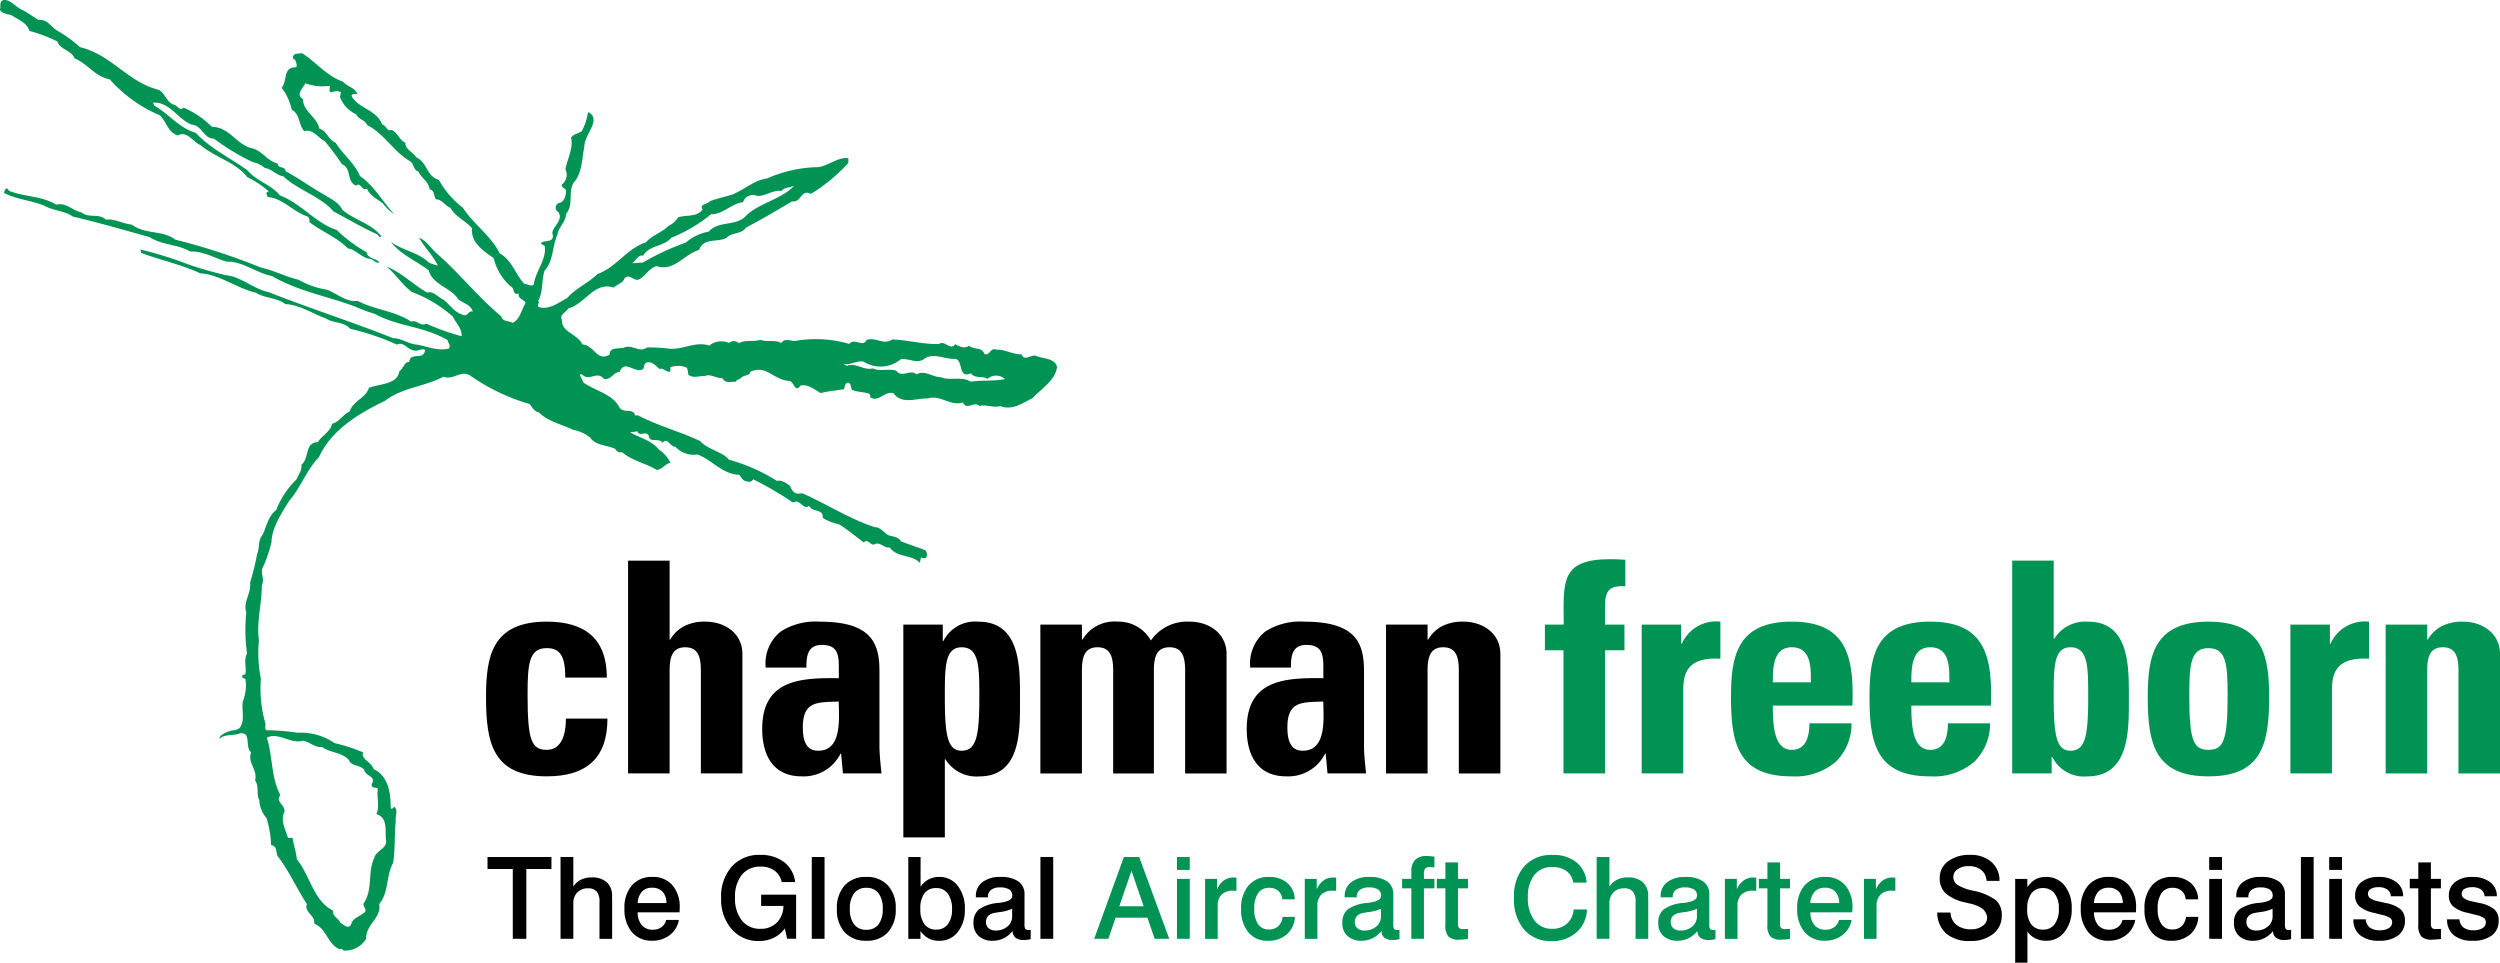 <svg xmlns='http://www.w3.org/2000/svg' width='220.441' height='84.887'><defs><clipPath id='a'><path data-name='Path 2665' d='M0 0h220.441v-84.886H0z' fill='none'/></clipPath></defs><g data-name='Group 831'><g data-name='Group 847' clip-path='url(#a)' transform='translate(0 84.886)'><g data-name='Group 831'><path data-name='Path 2649' d='M13.375-75.885c-.173-.305-1.059-.33-1.236-.941l.082-.028zm-1.866-1.452c-.094.157-.3-.229-.44-.35zm-2.085-1.424c-.391-.139-.991-.262-1.151-.7zm-6.01-4.353c.742-.131 1.1.621 1.645.937a11.364 11.364 0 012 1.45c2.716.642 4.216 3.042 6.795 3.72.721.184.796 1.222 1.566 1.374.254.107.415.542.766.237a7.919 7.919 0 012.5 1.692c1.614.026 2.147 1.642 3.67 1.925.867.306 1.2 1.078 2.137 1.315.026.5.655.183.687.674 1.2.635 2.16 1.375 3.4 2.064.542.348 1.281.675 1.594 1.319 1.009.915 2.606 1.22 3.455 2.363-.168.172-.253-.107-.382-.187-1.28-.573-2.555-1.33-3.835-2.006-1.143-1.336-3.226-1.929-4.444-3.115-.552-.049-1.062-.671-1.615-.719a2.114 2.114 0 00-1.039-.508 19.621 19.621 0 01-3.458-2.091c-.881.063-1.02-1.175-1.974-1.234-1.207-.471-1.935-2.044-3.397-1.928l.139.271c1.287.731 2.2 1.988 3.646 2.389 1.219 1.357 3.039 2.21 4.555 3.306.8.966 2.124 1.273 2.855 2.206 1.9.724 3.117 2.434 5.016 3.056a12.517 12.517 0 002.635 1.962c.081.565.829.524 1.126.888-.346.153-.536-.328-.931-.318-.695-.136-1.185-.832-1.86-.907-.916-.972-2.337-1.5-3.4-2.336a.407.407 0 00-.168-.49c-1.264-.4-2.134-1.6-3.5-1.708-.022-.164-.229-.4.023-.464l.082-.028a8.663 8.663 0 00-1.899-1.262c-1.029-1.332-2.824-1.718-4.115-2.818-.676-.28-1.2-1.316-2.024-.853-.874-.291-.99-1.247-1.571-1.782a12.285 12.285 0 01-4.419-3.171c-1.331-.26-1.914-1.358-3.1-1.849-.266-.706-1.274-.757-1.513-1.485a12.283 12.283 0 00-2.461-.928c-.212-.713-.936-.965-1.512-1.348-.37-.18-.887-.127-1.1-.534.114-.266-.059-.537.183-.792.658-.3 1.225.649 1.942.881zm85.2 31.657c-.959.194-2 .075-3.022.222-.842-.5-1.805-.051-2.592-.384-.735.014-1.478-.687-2.182-.251-.557-.525-1.263.367-1.8-.336-.683-.2-1.471.1-2.073-.2-.767.219-1.483-.537-2.264-.223l-.382-.186c.648.2 1.2-.312 1.85-.182a2.79 2.79 0 003.294-.223c.721-.089 1.5.5 2.151-.1.86-.445 1.779.139 2.67.082.69.15.2 1.776 1.348 1.267.387.529 1.051.174 1.449.5a1.146 1.146 0 011.553.012M65.86-65.942c-.868 1.084-2.455.447-3.363 1.476a4.344 4.344 0 00-2.033.974 21.481 21.481 0 00-3.77 1.754l-.98.065c.306-.072.489-.8 1-.665.516-.952 1.818-.774 2.464-1.576a13.584 13.584 0 003.521-2.079c1.062.01 1.8-.951 2.823-1.063a.89.89 0 011.22-.557c.716.061 1.466-.573 2.175-.431.262-.363.719-.258 1.112-.473-.99 1.127-2.968 1.5-4.17 2.575m8.946-4.584v-.408c-1.017-.141-1.947.864-2.962.792a11.707 11.707 0 00-4.213.995c-1.074.12-2.006.987-3.064 1.42-.713.211-1.372.346-1.983.592-.167.273-.979.234-.62.713-.509.7-1.444.464-2.171.7a1.854 1.854 0 01-.838.744c-.579.6-1.469.824-2 1.464-1.7.541-2.572 2.184-4.276 2.793-.8.8-1.908 1.239-2.648 2.1-.78.415-1.577 1.078-2.5.815-.185-.108-.052-.313.023-.463l-.11-.054c.482-.883.288-1.808.574-2.7.788-.818.659-2.118 1.139-3.171.082-.689.766-1.117.744-1.8.728-.9.152-1.875.681-2.786.776-.824.734-2.2.949-3.2-.03-1.015 1.591-2.394.325-3.027a5.6 5.6 0 01-.556 1.694c-.311.187-.72.259-.947.554.223.954-.327 1.874-.496 2.807a1.077 1.077 0 01-.313 1.338c-.057.361.452.322.36.65-.01.334-.148.859-.534.959a.433.433 0 00-.129.818c.512.792-.748 1.431-.5 1.993.131.776-.793.41-1.054.774l.356.241c.162 1.163-.842 2.25-.974 3.388-.25.2-.567-.055-.846-.073-.777-.837-1.083-2.087-2.151-2.675-.8-1.593-2.307-2.566-3.255-4.028a8.008 8.008 0 01-2.119-2.458c-1.093-.3-1-1.536-2.009-2-.264-.467-.974-.678-.939-1.271-.554-.254-.656-.879-1.209-1.132-.442.174-.461-.411-.85-.482-.415-1.266-2.174-1.446-2.695-2.531.08-.231.326-.111.488-.167-.092-.5-.9-.659-1.235-1.078-1.484-.5-2.415-1.787-3.649-2.524-.306.1-.654-.049-.786.361a.3.3 0 00.22.243c.064.217.188.448.088.653-1.206-.029-.737 1.132-1.289 1.811a4.758 4.758 0 01.89 1.925c.76.422.585 1.335 1.108 1.9.775-.233 1.2.588 1.807.881a22.188 22.188 0 011.519 2.029c.875.359.369 1.535 1.245 1.894.432-.365.48.506.955.263.258.617.882.9 1.4 1.293a4.247 4.247 0 001.019.972c-1-1.081-1.755-2.483-3.031-3.376-.5-1.173-1.51-1.905-2.154-2.948-.656-.252-.725-1.015-1.429-1.239-.235-1.08-1.452-1.5-1.442-2.6-.706-.429.051-1.009.2-1.392a4.5 4.5 0 002.127.225c.124.2-.166.513.195.571a.907.907 0 01.818-.009l-.077.436a2.745 2.745 0 001.431 1.512c.175.441.788.5.963.944 1.553.809 2.3 2.326 3.791 3.2.343.2.267.774.717.892.258.583.887.856 1 1.571.471.111.319.6.58.893.511-.005.776.564 1.26.75.411.793 1.408 1.178 1.9 1.807-.117 1.281 1.014 1.985 1.906 2.623a4.83 4.83 0 001.494 2.492c.391.138.139.829.716.619-.1.491.461.512.607.838-.4.651-.463 1.4-1.127 1.756-.336-.181-.906-.088-1.013-.563-2.06-1.716-3.689-3.8-5.694-5.555-.522-.459-.939-1.17-1.566-1.374.5.853 1.213 1.54 1.659 2.435a4.335 4.335 0 01-.766-.237c-.963-.945-2.258-1.034-3.37-1.847.809 1.089 2.217 1.673 3.322 2.5.36 1.311 1.956 1.513 2.613 2.561.5.4 1.087.447 1.291 1.1-.349-.153-.432.366-.759.307-.882-.209-1.277-.961-1.839-1.371-.458-.206-.956-.821-1.4-.613-1.22-.662-2.252-1.775-3.619-2.307.824.674 1.371 1.6 2.228 2.239a11.468 11.468 0 013.618 2.172c.3.6.828 1.081.779 1.735a20.25 20.25 0 01-3.115-1.113c-.536.3-.8-.374-1.337-.177-1.42-.947-3.163-1.018-4.732-1.835-.931.174-1.933-.721-2.707-.979a7.415 7.415 0 01-2.487-.876c-1.181-.287-2.146-.81-3.334-1.084a56.375 56.375 0 00-7.536-2.453c-1.1-.862-2.653-.431-3.827-1.325-.762-.067-1.516-.537-2.292-.44-.627-.593-1.513-.095-2.132-.632-.818-.163-1.4-.92-2.241-.687-1.294-.783-2.772-.674-4.152-1.212-.1-.081-.146-.325-.328-.161-.04.117-.162.227-.105.356 1.232.6 2.294.61 3.524 1.109.829.455 1.83.452 2.517.956 2.326.542 4.445 1.168 6.773 1.812 1.1.725 2.478.615 3.582 1.273 1.163-.059 2.151.592 3.223.894 1.368-.061 2.653 1.023 3.99 1.268 2.267 1.327 4.805 1.752 7.3 2.68a15.274 15.274 0 001.777.663c2.034 1.111 4.363 1.095 6.4 2.307.036.238.3.453.115.735-1 .275-1.971-.233-2.946-.353-.668-.088-1.3-.566-1.966-.552-3.645-1.456-7.388-2.638-10.965-4.06-1.3-.259-2.411-1.345-3.747-1.489a32.3 32.3 0 01-3.388-.972 33.386 33.386 0 00-4.181-1.3l.057.3c1.737.643 3.491 1.007 5.221 1.8 1.656.08 3.235 1.324 4.867 1.7.788.5 1.9.438 2.625 1.01 1.288.068 2.385.84 3.582 1.271.691.457 1.582.263 2.132.905a22.188 22.188 0 014.129 1.4c.583-.292.889.4 1.449.5.334.146.706-.2 1.034-.038-.1 1.016-1.286.1-1.406 1.076-.436-.042-.512.6-.864.8-.158 1.193-1.739 1.1-2.682 1.47-.278.916-1.372 1.111-1.7 2.088-.6.264-.91.928-1.542 1.077-.17.73-.889 1.024-1.264 1.62-1.2.059-.708 1.416-1.451 2 .086.449-.251.86-.424 1.284a7.679 7.679 0 00-1.8 2.715c-.73.56-.831 1.425-1.2 2.191-.431.467-.241 1.187-.474 1.667a23.109 23.109 0 01-.629 2.539c.126.96-.644 1.7-.328 2.62a14.958 14.958 0 00.064 3.622c-.322.588-.023 1.226-.146 1.826-.089.041-.224.043-.271.14-.066.205.125.229.275.269a3.925 3.925 0 01-.225 1.991c-.13.717.17 1.456-.17 2.154-.133.341-.494.386-.813.416-.462.148-1.045.338-1.109.747.519-.476 1.189-.25 1.792-.482 1.1-.207.442 1.181 1.026 1.652-.346.951.593 1.527.35 2.476.38.541.087 1.245.372 1.739a2.6 2.6 0 00.642 1.6 9.526 9.526 0 01.4 2.366c.518.083.429.581.554.948 1.056 1.379 1.67 2.83 2.6 4.251-.278.745.772.987.644 1.738 1.128.432 1.156 1.834 2.284 2.265.175-.151.2.066.355.106a2.173 2.173 0 001.932-1.019c-.013-1.327 1.358-1.81 1.167-3.089.863-1.037.589-2.493 1.218-3.609.206-1.22.1-2.458.237-3.68-.08-.428.249-.928-.122-1.279-.1.035-.181.268-.326.113.008-1.266-.178-2.832-1.505-3.445-.177-.612-1.174-.9-.914-1.462a13.784 13.784 0 00-2.515-.82 5.312 5.312 0 00-3.277-.921 21.308 21.308 0 00-2.537-.22c-.468.093-.249-.393-.305-.623a11.112 11.112 0 01-.393-3.919 11.666 11.666 0 01-.17-3.4c-.233-1.57.261-3.211.252-4.824.24-.561-.029-.845.013-1.417a12.246 12.246 0 00.848-2.433c-.005-1.172.947-2.639 1.571-3.639 1.037-1.188 1.5-2.69 2.6-3.812 1.1-2.4 3.468-3.849 5.808-4.962 1.513-1.193 3.59-1.281 5.182-2.148.888.366 1.58-.7 2.451-.024a17.679 17.679 0 005.118 2.428c.262.264.388.664.853.755.764.8 2.06 1.055 2.984 1.524a3.537 3.537 0 011.505.666c.5.737 1.484.673 2.217 1.012.158.231.309.372.6.294.941.782 2.128.987 3.093 1.577.545-.108.7-.539 1.193-.639a3.039 3.039 0 00-1.047-1.188c-.614-.79-1.678-1.005-2.521-1.5.251-.03.409-.038.653-.088.156.516.666-.048.984.344.1.775.839.154 1.232.669.5-.536.6.362 1.121.343a2.2 2.2 0 001.969.689c1.257.477 2.224 1.763 3.667 1.789.193.195.264.5.6.566.212.086.532.09.625-.17a29.775 29.775 0 013.535 2.063c.622-.407.817.687 1.419.286.312.61 1.263.225 1.182 1.051a3.875 3.875 0 001.422.557c.734.442 1.461 1.068 2.2 1.613.357-.385.547.268.927.182.474-.311.9.372 1.365.259.643.94 1.934.587 2.657 1.363l.1-.491a.424.424 0 00.463.022.6.6 0 00-.089-.654l-2.132-.767c-.187-.347-.508-.385-.849-.483-.532-.022-.866-.795-1.452-.775-2.159-.681-4.2-2.015-6.4-2.988l-.354.031c-.416.017-.6-.362-.743-.7-.37-.248-.707-.53-1.148-.424a15.59 15.59 0 00-4.232-1.869c-.552-.71-1.9-.894-2.522-1.637-1.759-.841-3.705-1.332-5.526-2.288l-.217.029c-.218-.7-.936-.168-1.369-.667-.55-1.2-2.12-1.491-3.182-2.23l-.335-.7.163-.056c.7.729 1.3-.347 1.966.417.642.143.784-.566 1.384-.613.472-1.177 1.371.244 2.094-.267.06-.19.077-.539.35-.575.442-.073.785.333 1.067.589.325-.214 1.117.766.952-.146a1.881 1.881 0 011.472.04 1.83 1.83 0 01.114.6c.474.384 1 .079 1.5.122.427-.216 1.01.222 1.528.2.236.523.839.258 1.2.316l-.028-.081.461-.25c.174-.288.8-.185.812-.553 1.437-.655 2.017.729 3.468.81.389.071.48 1.1.957.4.68-.143 1.257.376 1.777.663.639-.163 1.38-.224 2.067-.346.06-.192.077-.539.35-.576.333.111.207.44.36.65.512.2.988.16 1.528.339.022.095.1.2.058.3.754.5 1.267-.586 2.067-.348.752 1.028 2.013.423 3.028.461 1.059-.365 2.023.715 3.082.35.362.753.959-.159 1.475.312.617-.155 1.2.179 1.825.01 1.094.4 1.938-.259 2.853-.709.782-.839 2.027-1.587 2.152-2.746-.2-.809-1.253-.7-1.89-.989-.4-.113-1 .527-1.226-.124-.825.022-1.415-.436-2.238-.414-.535-.226-.62.646-1.059.365-.218-.632-.978-.325-1.343-.723-.331.3-.836.117-1.227-.124-.409.631-.923-.4-1.416-.013-1.4.047-2.755-.361-4.145-.4-.737.538-1.48-.265-2.261.05-.286.69-1.037-.236-1.521.341a10.549 10.549 0 00-4.825-.252c-.375-.03-.9-.269-1.17.175-.52-.321-1.226-.055-1.828-.282-.638.2-1.308-.027-1.9.292a.665.665 0 00-.873-.018 1.673 1.673 0 00-1.741.235c-1.176-.4-2.272.349-3.457.279a14.635 14.635 0 00-2.044-.117c-.608.484-1.236-.212-1.881-.035-.521.237-1.4-.088-1.409.668-1.137.665-1.309-.825-2.407-.9-.383-.916-1.855-1.058-1.792-2.161-.27-.454.382-.678.562-1.014 1.522-.41 2.245-2.379 4.014-1.838.242-.288.8-.355.946-.826.424-.386.695.136 1.145.152.7-.252.937-1.017 1.676-1.215 1.545.516 2.456-1.074 3.746-1.427.4-1.107 1.6-.642 2.414-1.058.458-.522 1.312-.293 1.734-.917 1.39-.729 2.8-1.567 4.037-2.3.907.086.744-1.11 1.681-.67a15.287 15.287 0 003.3-2.73m-42.7 53.517c.13.6 1.089.513.668 1.273-.052.417.375.2.547.4-.142.744.2 1.5-.141 2.235 1.005.27.791 1.435.839 2.171.22.87-.807.961-1.019 1.671-.619 1.342-.087 2.821-.967 4.07.03.32.422.6.008.817-.358.316-.915.417-1.08.963-.2.527-.708.028-.955-.126-.16-.4-.707-.532-.637-1.056-1.739-.883-2.012-3.065-3.2-4.545-.053-.62-.285-1.258-.373-1.876h-.408c-.233-.773-.69-1.572-.3-2.312.049-.586-.818-.857-.369-1.467-.832-1.559-.659-3.371-1.194-5.055 1.051-.522 2.1.6 3.191.268.634.122 1.048.63 1.694.555.632.511 1.735.439 2.353 1.149.225.582.973.4 1.344.858' fill='#009354'/></g><g data-name='Group 832'><path data-name='Path 2650' d='M143.318-33.19c-1.481-.1-1.793.468-1.793 1.793v1.584h1.714v2.262h-1.714v10.861h-3.664v-10.861h-1.637v-2.262h1.663c-.026-3.767-.338-5.768 4.131-5.768.442 0 .857.027 1.3.053z' fill='#009354'/></g><g data-name='Group 833'><path data-name='Path 2651' d='M148.24-29.812v1.689h.052a3.323 3.323 0 013.404-1.949v3.274c-3.222-.208-3.274 1.664-3.274 2.962v7.147h-3.664v-13.123z' fill='#009354'/></g><g data-name='Group 834'><path data-name='Path 2652' d='M159.676-24.719c0-1.274.052-3.092-1.689-3.092-1.689 0-1.664 1.975-1.664 3.092zm-3.353 2.053c0 1.559.053 3.9 1.664 3.9 1.299-.002 1.559-1.253 1.559-2.341h3.716a4.665 4.665 0 01-1.4 3.4 5.5 5.5 0 01-3.875 1.278c-4.73 0-5.354-2.885-5.354-6.991 0-3.585.52-6.651 5.354-6.651 4.937 0 5.483 3.2 5.353 7.405z' fill='#009354'/></g><g data-name='Group 835'><path data-name='Path 2653' d='M171.889-24.719c0-1.274.053-3.092-1.689-3.092-1.689 0-1.663 1.975-1.663 3.092zm-3.352 2.053c0 1.559.053 3.9 1.663 3.9 1.3 0 1.56-1.248 1.56-2.339h3.715a4.664 4.664 0 01-1.4 3.4 5.5 5.5 0 01-3.875 1.276c-4.729 0-5.353-2.885-5.353-6.991 0-3.585.519-6.651 5.353-6.651 4.937 0 5.484 3.2 5.353 7.405z' fill='#009354'/></g><g data-name='Group 836'><path data-name='Path 2654' d='M184.129-23.368c0-2.625.026-4.444-1.558-4.444-1.508 0-1.482 1.819-1.482 4.444 0 3.3.235 4.677 1.482 4.677 1.324 0 1.558-1.377 1.558-4.677m-6.7-12.084h3.66v6.884h.052a3.211 3.211 0 012.988-1.5c3.691 0 3.586 4.079 3.586 6.73 0 2.7.131 6.911-3.664 6.911a3.115 3.115 0 01-3.091-1.718h-.053v1.456h-3.478z' fill='#009354'/></g><g data-name='Group 837'><path data-name='Path 2655' d='M196.422-23.627c0-2.728-.129-4.106-1.688-4.106s-1.689 1.378-1.689 4.106c0 4 .337 4.859 1.689 4.859s1.688-.859 1.688-4.859m-7.042.207c0-3.585.52-6.651 5.354-6.651s5.352 3.066 5.352 6.651c0 4.106-.623 6.991-5.352 6.991s-5.354-2.885-5.354-6.991' fill='#009354'/></g><g data-name='Group 838'><path data-name='Path 2656' d='M205.441-29.812v1.689h.052a3.323 3.323 0 013.404-1.949v3.274c-3.222-.208-3.274 1.664-3.274 2.962v7.147h-3.664v-13.123z' fill='#009354'/></g><g data-name='Group 839'><path data-name='Path 2657' d='M214.023-28.487h.052a3.03 3.03 0 011.3-1.221 3.946 3.946 0 011.792-.364c1.741 0 3.274 1.039 3.274 2.859v10.526h-3.663v-9.045c0-1.17-.209-2.08-1.378-2.08s-1.377.91-1.377 2.08v9.045h-3.664v-13.125h3.664z' fill='#009354'/></g><g data-name='Group 840'><path data-name='Path 2658' d='M49.846-25.135c0-1.949-.493-2.6-1.638-2.6-1.562 0-1.688 1.379-1.688 4.107 0 4 .337 4.859 1.688 4.859 1.145 0 1.69-1.039 1.69-2.754h3.664c0 3.56-1.923 5.092-5.354 5.092-4.728-.004-5.352-2.884-5.352-6.989 0-3.586.52-6.652 5.352-6.652 3.379 0 5.3 1.507 5.3 4.937z'/></g><g data-name='Group 841'><path data-name='Path 2659' d='M61.8-16.689v-9.043c0-1.17-.208-2.079-1.377-2.079s-1.378.909-1.378 2.079v9.043h-3.664V-35.45h3.664v6.961h.055a3.064 3.064 0 011.3-1.221 3.964 3.964 0 011.79-.362c1.741 0 3.273 1.04 3.273 2.858v10.525z'/></g><g data-name='Group 842'><path data-name='Path 2660' d='M70.791-20.769c0 .935.156 2.079 1.352 2.079 2.157 0 1.818-2.911 1.818-4.339-1.818.078-3.17-.078-3.17 2.26m6.756 1.638c0 .805.1 1.637.182 2.443h-3.4l-.16-1.742h-.051a3.639 3.639 0 01-3.427 2.001c-2.546 0-3.482-1.9-3.482-4.183 0-4.341 3.352-4.523 6.756-4.471v-1.013c0-1.117-.156-1.923-1.481-1.923-1.274 0-1.377.962-1.377 2h-3.59a3.6 3.6 0 011.351-3.2 5.716 5.716 0 013.43-.85c4.652 0 5.249 2 5.249 4.39z'/></g><g data-name='Group 843'><path data-name='Path 2661' d='M86.353-23.367c0-2.624.026-4.444-1.559-4.444-1.508 0-1.481 1.82-1.481 4.444 0 3.3.234 4.677 1.481 4.677 1.325 0 1.559-1.377 1.559-4.677m-3.222-6.445v1.455h.052a3.118 3.118 0 013.092-1.71c3.8 0 3.664 4.209 3.664 6.911 0 2.651.105 6.73-3.586 6.73a3.209 3.209 0 01-2.988-1.51h-.052v6.886h-3.66v-18.762z'/></g><g data-name='Group 844'><path data-name='Path 2662' d='M95.4-28.487h.052a3.26 3.26 0 013.093-1.585 3.268 3.268 0 012.935 1.663 3.893 3.893 0 013.4-1.663c1.74 0 3.274 1.039 3.274 2.859v10.526H104.5v-9.045c0-1.17-.208-2.08-1.377-2.08s-1.378.91-1.378 2.08v9.045h-3.59v-9.045c0-1.17-.209-2.08-1.378-2.08s-1.377.91-1.377 2.08v9.045h-3.664v-13.125H95.4z'/></g><g data-name='Group 845'><path data-name='Path 2663' d='M113.518-20.769c0 .935.156 2.079 1.351 2.079 2.158 0 1.818-2.911 1.818-4.339-1.818.078-3.169-.078-3.169 2.26m6.756 1.638c0 .805.1 1.637.181 2.443h-3.4l-.16-1.742h-.051a3.637 3.637 0 01-3.43 2c-2.546 0-3.482-1.9-3.482-4.183 0-4.341 3.352-4.523 6.755-4.471v-1.012c0-1.117-.155-1.923-1.48-1.923-1.274 0-1.378.962-1.378 2h-3.586a3.6 3.6 0 011.351-3.2 5.72 5.72 0 013.431-.85c4.652 0 5.249 2 5.249 4.39z'/></g><g data-name='Group 846'><path data-name='Path 2664' d='M125.879-28.487h.052a3.03 3.03 0 011.3-1.221 3.946 3.946 0 011.792-.364c1.741 0 3.274 1.039 3.274 2.859v10.526h-3.663v-9.045c0-1.17-.209-2.08-1.378-2.08s-1.377.91-1.377 2.08v9.045h-3.664v-13.125h3.664z'/></g></g><g data-name='Group 848'><path data-name='Path 2666' d='M99.77 76.782l-1.072 3.129h2.144zm-.671-1.214h1.352l2.649 7.214h-1.283l-.647-1.867h-2.8l-.637 1.867H96.48z' fill='#009354'/></g><path data-name='Path 2667' d='M103.782 77.498h1.127v5.283h-1.127zm0-1.93h1.127v1.136h-1.127z' fill='#009354'/><g data-name='Group 862' clip-path='url(#a)' transform='translate(0 84.886)'><g data-name='Group 849'><path data-name='Path 2668' d='M109.026-7.501v1.156h-.3a1.385 1.385 0 00-1.015.344 1.389 1.389 0 00-.339 1.021v2.879h-1.112v-5.287h1.053v.93a1.846 1.846 0 01.6-.791 1.449 1.449 0 01.863-.262h.029c.079.01.154.01.221.01' fill='#009354'/></g><g data-name='Group 850'><path data-name='Path 2669' d='M114.168-5.588h-1.1a1.088 1.088 0 00-.348-.74 1.15 1.15 0 00-.794-.273 1.143 1.143 0 00-.991.467 2.358 2.358 0 00-.337 1.379 2.325 2.325 0 00.333 1.358 1.109 1.109 0 00.965.468 1.15 1.15 0 00.815-.286 1.315 1.315 0 00.384-.825h1.088a2.191 2.191 0 01-.715 1.544 2.442 2.442 0 01-1.685.562 2.117 2.117 0 01-1.715-.754 3.087 3.087 0 01-.631-2.048 3.053 3.053 0 01.655-2.073 2.263 2.263 0 011.8-.752 2.385 2.385 0 011.614.527 1.961 1.961 0 01.662 1.446' fill='#009354'/></g><g data-name='Group 851'><path data-name='Path 2670' d='M117.817-7.501v1.156h-.3a1.385 1.385 0 00-1.015.344 1.393 1.393 0 00-.339 1.021v2.879h-1.112v-5.287h1.053v.93a1.838 1.838 0 01.6-.791 1.45 1.45 0 01.864-.262h.029c.08.01.153.01.22.01' fill='#009354'/></g><g data-name='Group 852'><path data-name='Path 2671' d='M121.77-4.754a3.816 3.816 0 01-1.122.294 19.72 19.72 0 00-.411.068 1.047 1.047 0 00-.582.272.717.717 0 00-.191.522.7.7 0 00.226.56.927.927 0 00.635.2 1.534 1.534 0 001.034-.354 1.13 1.13 0 00.411-.901zm.049 1.95a2.273 2.273 0 01-.779.643 2.147 2.147 0 01-.975.227 1.78 1.78 0 01-1.251-.42 1.486 1.486 0 01-.452-1.151 1.481 1.481 0 01.484-1.202 3.549 3.549 0 011.757-.567c.028 0 .066-.007.114-.014.708-.091 1.063-.294 1.063-.606a.637.637 0 00-.265-.56 1.467 1.467 0 00-.818-.182 1.255 1.255 0 00-.788.216.738.738 0 00-.274.616v.04h-1.065v-.09a1.5 1.5 0 01.58-1.247 2.493 2.493 0 011.583-.458 2.668 2.668 0 011.59.395 1.355 1.355 0 01.535 1.169v2.618a.731.731 0 00.072.4.3.3 0 00.252.093h.076l.144-.012v.818a2.361 2.361 0 01-.295.058 1.935 1.935 0 01-.278.02 1.2 1.2 0 01-.756-.2.743.743 0 01-.257-.6' fill='#009354'/></g><g data-name='Group 853'><path data-name='Path 2672' d='M126.482-9.348v.946l-.239-.021a1.592 1.592 0 00-.151-.008.545.545 0 00-.421.127.806.806 0 00-.114.513v.4h.925v.832h-.925v4.45h-1.111v-4.447h-.814v-.832h.814v-.652a1.4 1.4 0 01.336-1.028 1.381 1.381 0 011.02-.338c.12 0 .336.017.646.053a.147.147 0 00.034.005' fill='#009354'/></g><g data-name='Group 854'><path data-name='Path 2673' d='M127.448-8.844h1.11v1.455h.883v.833h-.883v3.112a.567.567 0 00.094.386.49.49 0 00.348.095c.029 0 .068 0 .115-.006s.082 0 .106 0l.22-.01v.893c-.027 0-.065.005-.113.008q-.48.049-.676.049a1.278 1.278 0 01-.933-.278 1.421 1.421 0 01-.271-1.004v-3.245h-.755v-.833h.755z' fill='#009354'/></g><g data-name='Group 855'><path data-name='Path 2674' d='M139.9-7.061h-1.185a1.488 1.488 0 00-.576-1.012 2.032 2.032 0 00-1.25-.358 1.936 1.936 0 00-1.6.7 3.072 3.072 0 00-.566 1.977 3.231 3.231 0 00.577 2.028 1.876 1.876 0 001.571.739 1.89 1.89 0 001.309-.467 1.786 1.786 0 00.574-1.237h1.175a2.717 2.717 0 01-.912 2.006 3.17 3.17 0 01-2.2.781 3.069 3.069 0 01-2.429-1.014 4.084 4.084 0 01-.888-2.787 4.03 4.03 0 01.9-2.795 3.194 3.194 0 012.506-1 3.207 3.207 0 012.1.652 2.483 2.483 0 01.894 1.787' fill='#009354'/></g><g data-name='Group 856'><path data-name='Path 2675' d='M140.788-9.318h1.126v2.611a1.673 1.673 0 01.667-.605 2.074 2.074 0 01.944-.206 1.91 1.91 0 011.341.429 1.6 1.6 0 01.465 1.237v.179c0 .107.005.2.005.291v3.28h-1.116v-3.265a1.381 1.381 0 00-.242-.907.964.964 0 00-.772-.282 1.258 1.258 0 00-.938.36 1.312 1.312 0 00-.354.963v3.128h-1.126z' fill='#009354'/></g><g data-name='Group 857'><path data-name='Path 2676' d='M149.63-4.754a3.816 3.816 0 01-1.122.294 19.72 19.72 0 00-.411.068 1.051 1.051 0 00-.582.272.718.718 0 00-.192.522.7.7 0 00.226.56.934.934 0 00.636.2 1.528 1.528 0 001.033-.354 1.131 1.131 0 00.412-.901zm.049 1.95a2.276 2.276 0 01-.78.643 2.142 2.142 0 01-.974.227 1.774 1.774 0 01-1.25-.42 1.479 1.479 0 01-.453-1.151 1.481 1.481 0 01.484-1.202 3.546 3.546 0 011.758-.567c.026 0 .065-.007.113-.014.708-.091 1.062-.294 1.062-.606a.636.636 0 00-.263-.56 1.473 1.473 0 00-.819-.182 1.255 1.255 0 00-.788.216.741.741 0 00-.274.616v.04h-1.065v-.09a1.505 1.505 0 01.58-1.247 2.5 2.5 0 011.584-.458 2.665 2.665 0 011.589.395 1.353 1.353 0 01.536 1.169v2.618a.721.721 0 00.072.4.3.3 0 00.253.093h.075l.144-.012v.818a2.411 2.411 0 01-.3.058 1.918 1.918 0 01-.276.02 1.2 1.2 0 01-.757-.2.743.743 0 01-.257-.6' fill='#009354'/></g><g data-name='Group 858'><path data-name='Path 2677' d='M154.86-7.501v1.156h-.3a1.381 1.381 0 00-1.015.344 1.385 1.385 0 00-.339 1.021v2.879h-1.112v-5.287h1.053v.93a1.817 1.817 0 01.6-.791 1.445 1.445 0 01.864-.262h.029c.078.01.153.01.22.01' fill='#009354'/></g><g data-name='Group 859'><path data-name='Path 2678' d='M155.845-8.844h1.113v1.455h.88v.833h-.88v3.112a.568.568 0 00.093.386.487.487 0 00.347.095c.029 0 .068 0 .117-.006s.08 0 .1 0l.219-.01v.893c-.025 0-.063.005-.113.008a7.548 7.548 0 01-.674.049 1.279 1.279 0 01-.934-.278 1.421 1.421 0 01-.268-1.004v-3.245h-.752v-.833h.752z' fill='#009354'/></g><g data-name='Group 860'><path data-name='Path 2679' d='M162.169-5.254a1.442 1.442 0 00-.333-1 1.2 1.2 0 00-.926-.354 1.17 1.17 0 00-.9.347 1.617 1.617 0 00-.379 1.007zm1.156.812h-3.688a1.727 1.727 0 00.362 1.138 1.234 1.234 0 00.98.395 1.237 1.237 0 00.758-.227 1.105 1.105 0 00.413-.635h1.119a2.118 2.118 0 01-.8 1.333 2.455 2.455 0 01-1.554.5 2.233 2.233 0 01-1.786-.754 3.065 3.065 0 01-.66-2.073 3 3 0 01.656-2.051 2.294 2.294 0 011.813-.745 2.229 2.229 0 011.762.728 2.921 2.921 0 01.641 2c0 .075 0 .195-.014.357a.217.217 0 000 .034' fill='#009354'/></g><g data-name='Group 861'><path data-name='Path 2680' d='M167.124-7.501v1.156h-.3a1.382 1.382 0 00-1.014.344 1.394 1.394 0 00-.341 1.021v2.879h-1.11v-5.287h1.052v.93a1.846 1.846 0 01.6-.791 1.45 1.45 0 01.864-.262h.029c.079.01.153.01.22.01' fill='#009354'/></g></g><g data-name='Group 863'><path data-name='Path 2682' d='M42.987 75.568h5.637v1.059h-2.213v6.154h-1.195v-6.154h-2.229z'/></g><g data-name='Group 867' clip-path='url(#a)' transform='translate(0 84.886)'><g data-name='Group 864'><path data-name='Path 2683' d='M49.426-9.318h1.128v2.611a1.664 1.664 0 01.666-.605 2.073 2.073 0 01.943-.206 1.91 1.91 0 011.342.429 1.6 1.6 0 01.465 1.237v.179c0 .107.006.2.006.291v3.28H52.86v-3.265a1.374 1.374 0 00-.244-.907.959.959 0 00-.771-.282 1.256 1.256 0 00-.937.36 1.308 1.308 0 00-.354.963v3.128h-1.128z'/></g><g data-name='Group 865'><path data-name='Path 2684' d='M58.762-5.254a1.442 1.442 0 00-.334-1 1.2 1.2 0 00-.925-.354 1.171 1.171 0 00-.9.347 1.616 1.616 0 00-.378 1.007zm1.155.812H56.23a1.738 1.738 0 00.362 1.138 1.235 1.235 0 00.98.395 1.235 1.235 0 00.758-.227 1.105 1.105 0 00.413-.635h1.119a2.122 2.122 0 01-.8 1.333 2.458 2.458 0 01-1.555.5 2.238 2.238 0 01-1.787-.754 3.08 3.08 0 01-.658-2.073 3 3 0 01.655-2.051 2.294 2.294 0 011.813-.745 2.229 2.229 0 011.762.728 2.922 2.922 0 01.642 2c0 .075 0 .195-.015.357a.271.271 0 000 .034'/></g><g data-name='Group 866'><path data-name='Path 2685' d='M70.114-7.11h-1.19a1.629 1.629 0 00-.62-1 1.961 1.961 0 00-1.207-.36 2.063 2.063 0 00-1.683.717 3.07 3.07 0 00-.6 2.019 3.079 3.079 0 00.6 2.013 2.017 2.017 0 001.646.735 1.951 1.951 0 001.437-.548 2.107 2.107 0 00.584-1.47h-1.967v-.994h3.084v3.888h-.793l-.2-.91a2.656 2.656 0 01-.975.823 2.929 2.929 0 01-1.295.287 3.085 3.085 0 01-2.421-1.049 3.986 3.986 0 01-.928-2.745 3.96 3.96 0 01.936-2.766 3.2 3.2 0 012.492-1.035 3.361 3.361 0 012.12.633 2.573 2.573 0 01.98 1.762'/></g></g><path data-name='Path 2687' d='M71.579 75.568h1.126v7.213h-1.126z'/><g data-name='Group 871' clip-path='url(#a)' transform='translate(0 84.886)'><g data-name='Group 868'><path data-name='Path 2688' d='M76.393-6.601a1.292 1.292 0 00-1.077.48 2.182 2.182 0 00-.378 1.376 2.164 2.164 0 00.375 1.37 1.29 1.29 0 001.08.474 1.281 1.281 0 001.073-.476 2.183 2.183 0 00.371-1.37 2.214 2.214 0 00-.371-1.374 1.281 1.281 0 00-1.073-.48m-.011-.959a2.468 2.468 0 011.911.749 2.926 2.926 0 01.69 2.066 2.925 2.925 0 01-.69 2.064 2.454 2.454 0 01-1.9.746 2.471 2.471 0 01-1.908-.744 2.934 2.934 0 01-.692-2.066 2.957 2.957 0 01.689-2.069 2.455 2.455 0 011.9-.746'/></g><g data-name='Group 869'><path data-name='Path 2689' d='M82.559-6.576a1.241 1.241 0 00-1.05.463 2.222 2.222 0 00-.356 1.369 2.18 2.18 0 00.365 1.357 1.244 1.244 0 001.041.469 1.214 1.214 0 001.018-.475 2.107 2.107 0 00.369-1.318 2.258 2.258 0 00-.369-1.376 1.2 1.2 0 00-1.018-.489m-2.468-2.742h1.082v2.629a1.94 1.94 0 01.7-.65 1.959 1.959 0 01.945-.222 1.991 1.991 0 011.633.785 3.185 3.185 0 01.625 2.057 3.1 3.1 0 01-.625 2.023 2.013 2.013 0 01-1.643.767 1.951 1.951 0 01-.916-.205 2.216 2.216 0 01-.728-.657v.691h-1.073z'/></g><g data-name='Group 870'><path data-name='Path 2690' d='M89.248-4.754a3.807 3.807 0 01-1.121.294c-.186.029-.323.052-.411.068a1.051 1.051 0 00-.583.272.717.717 0 00-.191.522.7.7 0 00.226.56.934.934 0 00.636.2 1.529 1.529 0 001.032-.354 1.131 1.131 0 00.412-.901zm.05 1.95a2.286 2.286 0 01-.78.643 2.142 2.142 0 01-.97.227 1.777 1.777 0 01-1.255-.42 1.479 1.479 0 01-.452-1.151 1.478 1.478 0 01.484-1.202 3.546 3.546 0 011.758-.567c.026 0 .064-.007.112-.014.709-.091 1.062-.294 1.062-.606a.636.636 0 00-.263-.56 1.472 1.472 0 00-.818-.182 1.253 1.253 0 00-.788.216.738.738 0 00-.274.616v.04h-1.066v-.09a1.5 1.5 0 01.58-1.247 2.5 2.5 0 011.584-.458 2.665 2.665 0 011.589.395 1.356 1.356 0 01.537 1.169v2.618a.724.724 0 00.071.4.3.3 0 00.252.093h.075l.145-.012v.818a2.411 2.411 0 01-.3.058 1.932 1.932 0 01-.277.02 1.2 1.2 0 01-.757-.2.739.739 0 01-.256-.6'/></g></g><path data-name='Path 2692' d='M91.742 75.568h1.127v7.213h-1.127z'/><g data-name='Group 876' clip-path='url(#a)' transform='translate(0 84.886)'><g data-name='Group 872'><path data-name='Path 2693' d='M176.309-7.213h-1.141a1.3 1.3 0 00-.459-.956 1.739 1.739 0 00-1.138-.344 1.585 1.585 0 00-.96.275.818.818 0 00-.372.68.823.823 0 00.328.674 4.154 4.154 0 001.376.528 5.014 5.014 0 012.077.871 1.735 1.735 0 01.489 1.314 2.007 2.007 0 01-.76 1.636 3.125 3.125 0 01-2.04.622 3.1 3.1 0 01-2.09-.646 2.487 2.487 0 01-.8-1.861h1.17a1.455 1.455 0 00.526 1.087 2 2 0 001.3.388 1.624 1.624 0 001.011-.3.892.892 0 00.393-.734.872.872 0 00-.11-.389 1.283 1.283 0 00-.28-.375 3.231 3.231 0 00-1.265-.5c-.14-.036-.245-.062-.318-.078a3.858 3.858 0 01-1.707-.81 1.789 1.789 0 01-.5-1.34 1.77 1.77 0 01.732-1.466 3.1 3.1 0 011.938-.568 2.747 2.747 0 011.882.619 2.149 2.149 0 01.718 1.673'/></g><g data-name='Group 873'><path data-name='Path 2694' d='M180.158-6.576a1.23 1.23 0 00-1.045.475 2.284 2.284 0 00-.36 1.39 2.12 2.12 0 00.358 1.335 1.245 1.245 0 001.047.458 1.2 1.2 0 001.021-.488 2.235 2.235 0 00.364-1.37 2.11 2.11 0 00-.372-1.319 1.212 1.212 0 00-1.013-.481m-1.386 3.82V0h-1.081v-7.387h1.072v.738a2.157 2.157 0 01.72-.7 1.878 1.878 0 01.924-.212 2.022 2.022 0 011.644.765 3.091 3.091 0 01.624 2.02 3.194 3.194 0 01-.624 2.059 1.992 1.992 0 01-1.633.783 2.111 2.111 0 01-.951-.208 1.829 1.829 0 01-.7-.614'/></g><g data-name='Group 874'><path data-name='Path 2695' d='M187.176-5.254a1.447 1.447 0 00-.333-1 1.2 1.2 0 00-.927-.354 1.169 1.169 0 00-.895.347 1.617 1.617 0 00-.383 1.007zm1.155.812h-3.688a1.733 1.733 0 00.364 1.138 1.233 1.233 0 00.978.395 1.246 1.246 0 00.76-.227 1.1 1.1 0 00.411-.635h1.12a2.118 2.118 0 01-.8 1.333 2.456 2.456 0 01-1.555.5 2.239 2.239 0 01-1.787-.754 3.079 3.079 0 01-.658-2.073 3 3 0 01.654-2.051 2.293 2.293 0 011.816-.745 2.226 2.226 0 011.762.728 2.917 2.917 0 01.642 2c0 .075 0 .195-.013.357a.124.124 0 00-.006.034'/></g><g data-name='Group 875'><path data-name='Path 2696' d='M193.825-5.588h-1.1a1.084 1.084 0 00-.348-.74 1.144 1.144 0 00-.793-.273 1.142 1.142 0 00-.991.467 2.358 2.358 0 00-.336 1.379 2.317 2.317 0 00.333 1.358 1.105 1.105 0 00.963.468 1.153 1.153 0 00.816-.286 1.332 1.332 0 00.385-.825h1.087a2.2 2.2 0 01-.716 1.544 2.444 2.444 0 01-1.686.562 2.114 2.114 0 01-1.714-.754 3.082 3.082 0 01-.63-2.048 3.058 3.058 0 01.653-2.073 2.271 2.271 0 011.805-.752 2.383 2.383 0 011.614.527 1.95 1.95 0 01.658 1.446'/></g></g><path data-name='Path 2698' d='M194.8 77.498h1.127v5.283H194.8zm0-1.93h1.127v1.136H194.8z'/><g data-name='Group 878' clip-path='url(#a)' transform='translate(0 84.886)'><g data-name='Group 877'><path data-name='Path 2699' d='M200.389-4.754a3.806 3.806 0 01-1.122.294c-.185.029-.323.052-.41.068a1.051 1.051 0 00-.583.272.717.717 0 00-.191.522.7.7 0 00.226.56.927.927 0 00.635.2 1.526 1.526 0 001.033-.354 1.128 1.128 0 00.412-.901zm.049 1.95a2.255 2.255 0 01-.779.643 2.142 2.142 0 01-.97.227 1.783 1.783 0 01-1.256-.42 1.484 1.484 0 01-.45-1.151 1.475 1.475 0 01.484-1.202 3.534 3.534 0 011.757-.567c.028 0 .064-.007.112-.014.71-.091 1.064-.294 1.064-.606a.642.642 0 00-.265-.56 1.473 1.473 0 00-.819-.182 1.252 1.252 0 00-.787.216.739.739 0 00-.275.616v.04h-1.065v-.09a1.5 1.5 0 01.58-1.247 2.494 2.494 0 011.584-.458 2.667 2.667 0 011.589.395 1.355 1.355 0 01.535 1.169v2.618a.731.731 0 00.072.4.3.3 0 00.253.093h.077l.143-.012v.818a2.448 2.448 0 01-.3.058 1.945 1.945 0 01-.278.02 1.2 1.2 0 01-.756-.2.746.746 0 01-.257-.6'/></g></g><path data-name='Path 2701' d='M202.884 75.568h1.126v7.213h-1.126z'/><path data-name='Path 2702' d='M205.381 77.498h1.126v5.283h-1.126zm0-1.93h1.126v1.136h-1.126z'/><g data-name='Group 882' clip-path='url(#a)' transform='translate(0 84.886)'><g data-name='Group 879'><path data-name='Path 2703' d='M211.9-5.856h-1.087a.767.767 0 00-.313-.6 1.347 1.347 0 00-.8-.2 1.216 1.216 0 00-.66.157.482.482 0 00-.242.416.483.483 0 00.2.4 1.806 1.806 0 00.695.269l.67.152a2.938 2.938 0 011.336.572 1.312 1.312 0 01.359.989 1.555 1.555 0 01-.6 1.3 2.707 2.707 0 01-1.686.465 2.514 2.514 0 01-1.672-.49 1.713 1.713 0 01-.586-1.394h1.09a.993.993 0 00.356.723 1.464 1.464 0 00.9.237 1.4 1.4 0 00.776-.188.583.583 0 00.294-.508.468.468 0 00-.167-.379 1.812 1.812 0 00-.654-.262l-.793-.2a2.879 2.879 0 01-1.274-.574 1.226 1.226 0 01-.373-.943 1.455 1.455 0 01.556-1.2 2.352 2.352 0 011.511-.445 2.472 2.472 0 011.578.463 1.5 1.5 0 01.586 1.24'/></g><g data-name='Group 880'><path data-name='Path 2704' d='M213.237-8.844h1.111v1.455h.882v.833h-.882v3.112a.561.561 0 00.1.386.485.485 0 00.347.095c.028 0 .067 0 .115-.006s.082 0 .105 0l.22-.01v.893c-.027 0-.064.005-.113.008a7.548 7.548 0 01-.674.049 1.282 1.282 0 01-.935-.278 1.426 1.426 0 01-.276-1.004v-3.245h-.754v-.833h.754z'/></g><g data-name='Group 881'><path data-name='Path 2705' d='M220.163-5.856h-1.089a.761.761 0 00-.311-.6 1.342 1.342 0 00-.8-.2 1.212 1.212 0 00-.659.157.478.478 0 00-.243.416.484.484 0 00.2.4 1.793 1.793 0 00.693.269l.672.152a2.928 2.928 0 011.335.572 1.316 1.316 0 01.36.989 1.551 1.551 0 01-.6 1.3 2.707 2.707 0 01-1.685.465 2.515 2.515 0 01-1.673-.49 1.716 1.716 0 01-.586-1.394h1.09a.994.994 0 00.357.723 1.461 1.461 0 00.9.237 1.392 1.392 0 00.776-.188.585.585 0 00.294-.508.465.465 0 00-.17-.379 1.782 1.782 0 00-.652-.262l-.795-.2a2.87 2.87 0 01-1.272-.574 1.223 1.223 0 01-.374-.943 1.451 1.451 0 01.558-1.2 2.342 2.342 0 011.509-.445 2.475 2.475 0 011.579.463 1.5 1.5 0 01.586 1.24'/></g></g></g></svg>